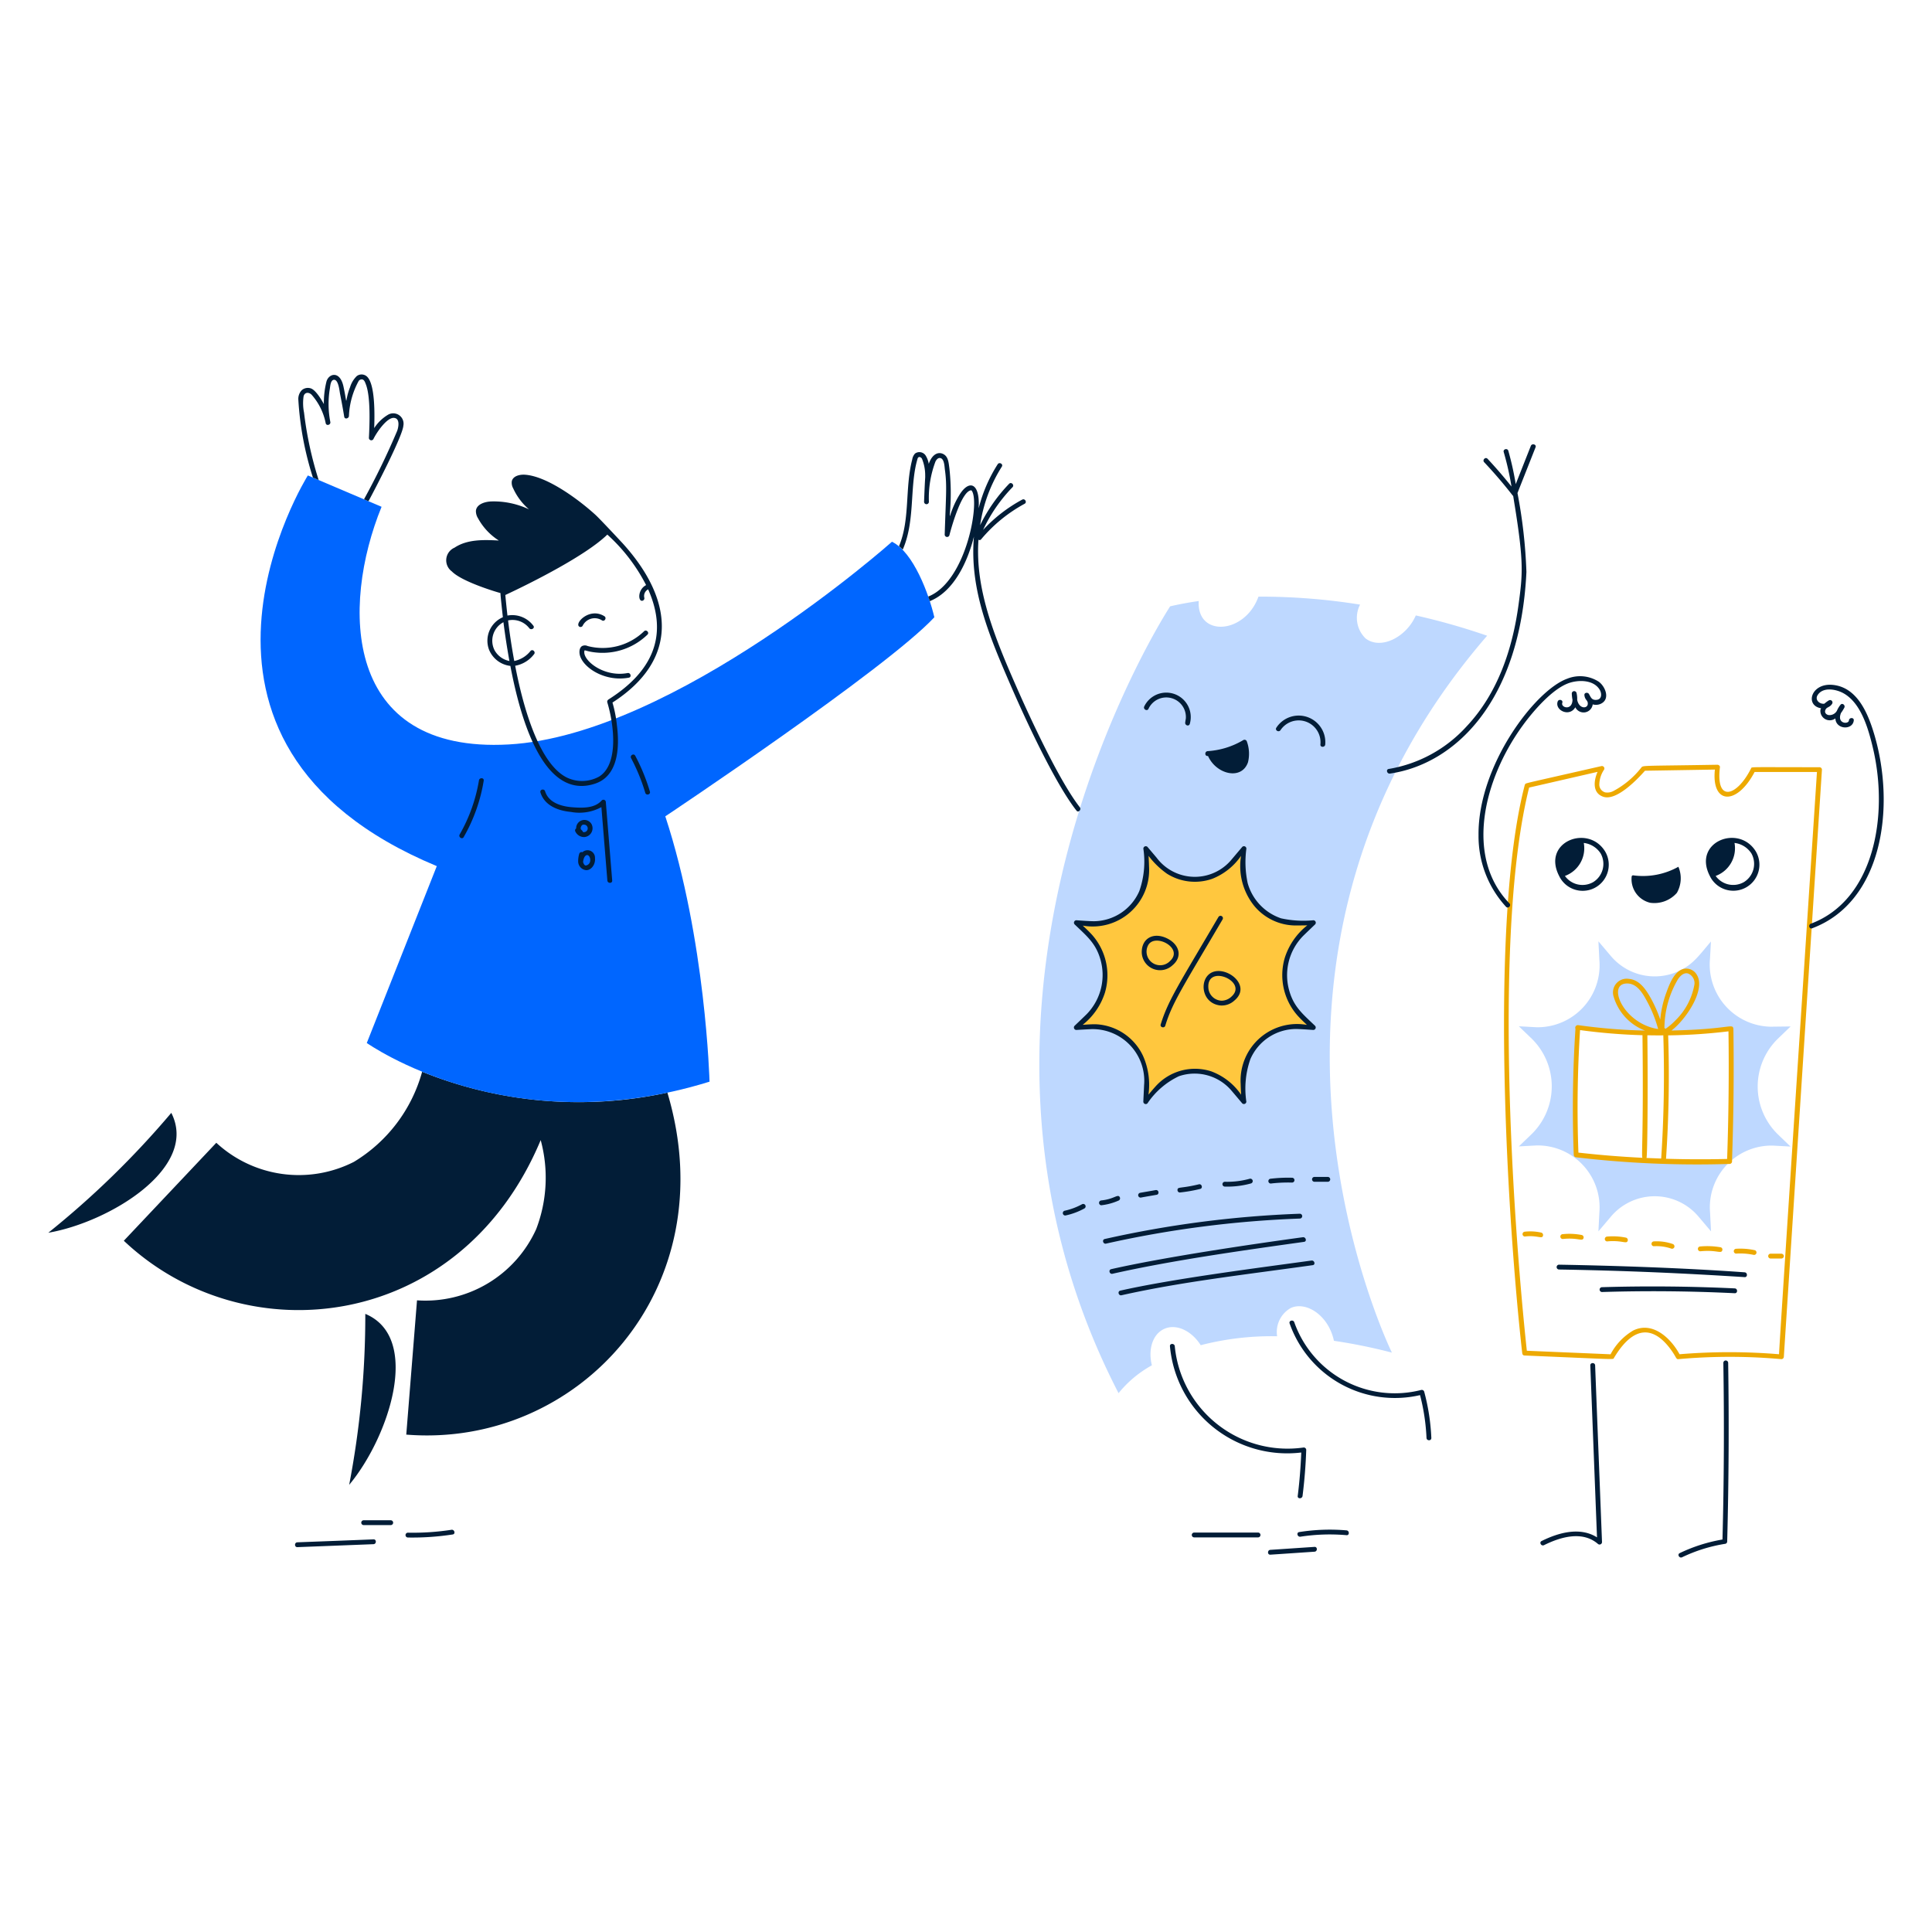 <svg xmlns="http://www.w3.org/2000/svg" width="500" height="500" fill="none"><path d="m460 268.928 3.407-3.283-5.25.063a16.097 16.097 0 0 1-15.622-17.52c.09-1.5.18-3.018.25-4.528-3.165 3.735-4.5 5.688-7.728 7.37a14.849 14.849 0 0 1-18.307-3.78l-3.08-3.635.25 4.893a16.037 16.037 0 0 1-16.25 17.342l-4.593-.25 3.41 3.283a17.281 17.281 0 0 1 0 24.525l-3.41 3.282 4.593-.25a16.038 16.038 0 0 1 6.524 1.263 16.036 16.036 0 0 1 8.889 9.487 16.015 16.015 0 0 1 .837 6.593l-.25 4.892 3.08-3.635a14.833 14.833 0 0 1 22.98 0l3.082 3.635-.25-4.892a15.98 15.98 0 0 1 16.238-17.305l4.59.25-3.41-3.283a17.281 17.281 0 0 1 .02-24.517Zm-12.63 31.35a237.71 237.71 0 0 1-39.458-1.688c-.528-10.84-.41-21.702.355-32.527 11.168 1.057 28.31 1.822 39.43.25a324.2 324.2 0 0 1-.317 33.965h-.01Zm-62.498-135.753a172.027 172.027 0 0 0-18.462-5.25c-2.42 5.598-9.048 9-13 5.948a7.424 7.424 0 0 1-1.42-8.75 162.788 162.788 0 0 0-26.3-2.063c-3.545 9.825-16.028 10.523-15.458 1.133-2.5.365-4.955.805-7.395 1.37 0 0-66.295 101.107-13.357 203.637a29.215 29.215 0 0 1 8.627-7.207c-1.042-4.125.203-8.088 3.208-9.433 3.107-1.395 7.057.478 9.432 4.225a73.237 73.237 0 0 1 19.773-2.312 7.126 7.126 0 0 1 3.547-7.323c3.963-1.782 9.75 1.885 11.155 8.5a141.791 141.791 0 0 1 15 3.055s-49.267-100.17 24.65-185.53Z" fill="#BED8FF"/><path d="M172.72 282.767a108.172 108.172 0 0 1-63.47-5.407 39.449 39.449 0 0 1-17.673 23.337 31.45 31.45 0 0 1-35.597-4.947l-23.935 25.355c31.605 29.847 87.265 23.315 107.887-26.048a37.166 37.166 0 0 1-1.157 23.018 31.465 31.465 0 0 1-30.853 18.45l-2.78 34.75c44.38 3.572 82.765-37.68 67.578-88.508Z" fill="#021D37"/><path d="M241.807 159.75c-1.395-5.975-5.425-16.885-10.967-19.545 0 0-56.27 50.07-99.195 52.46-42.925 2.39-43.395-35.763-32.895-61.508l-19.08-8.112s-43.42 69.15 33.372 101.107L94.92 269.935c.25.07 36.587 26.192 88.705 10 0 0-.955-36.725-11.445-68.67 0 .01 57.227-38.163 69.627-51.515Z" fill="#06F"/><path d="M161.112 140.577c-.235-.25-5.77-6.207-7.03-7.357-4.25-3.875-12.477-10-18.25-10.365-1.382-.088-3.107.352-3.382 1.712a3.001 3.001 0 0 0 .365 1.823 15.726 15.726 0 0 0 4.087 5.432 21.305 21.305 0 0 0-9.75-2.05c-1.712.065-3.825.73-3.987 2.428-.01.686.182 1.36.552 1.937a15.757 15.757 0 0 0 5.383 5.75c-3.935-.212-8.188-.34-11.47 1.85a3.568 3.568 0 0 0-2.127 2.866 3.565 3.565 0 0 0 1.424 3.272c2.738 2.802 12.35 5.565 12.6 5.61-.052.322.565 5.807.618 6.25a6.63 6.63 0 0 0-3.623 8.3 6.796 6.796 0 0 0 5.56 4.302c2.613 13.785 8.58 34.878 21.91 30.475 5.865-1.93 6.443-9.03 5.658-15.17a32.87 32.87 0 0 0-1.143-5.822c17.123-11.02 16.05-26.45 2.605-41.243ZM128 168.297a5.427 5.427 0 0 1 2.287-7.27c.468 3.588.92 6.513 1.548 10.038a5.614 5.614 0 0 1-3.835-2.768Zm29.455 12.75a.656.656 0 0 0-.29.705c1.75 5.828 3 16.018-2.1 19.218a9.103 9.103 0 0 1-8.315.28c-7.778-3.805-11.805-20.5-13.42-28.953a7.857 7.857 0 0 0 4.855-2.957c.552-.578-.328-1.47-.88-.88a7.195 7.195 0 0 1-4.215 2.605 165.283 165.283 0 0 1-1.598-10.5 5.48 5.48 0 0 1 5.473 2c.477.64 1.56.012 1.067-.63a6.802 6.802 0 0 0-6.702-2.628 242.606 242.606 0 0 1-.553-5.32c6.97-3.25 20.913-10.275 26.398-15.635a45.512 45.512 0 0 1 10.037 13.07c-2.272 1.18-2.092 4.415-.905 4.035a.639.639 0 0 0 .44-.765 1.907 1.907 0 0 1 1-2.165c5.395 12.18.9 21.433-10.295 28.51l.003.01Z" fill="#021D37"/><path d="M150.787 161.958a3.46 3.46 0 0 1 5-1.408c.68.428 1.308-.655.628-1.07-3.86-2.417-7.88 1.885-6.475 2.705a.627.627 0 0 0 .847-.227Zm15.898 1.41a15.406 15.406 0 0 1-14.615 3.822 1.658 1.658 0 0 0-1.46.025c-.818.555-.73 1.888-.44 2.693 1.187 3.25 6.75 6.58 12.577 5.47.793-.15.453-1.345-.327-1.195-6.055 1.152-11.423-3.125-11.205-5.52.06-.608 0-.278 1.885.05 2.59.446 5.249.275 7.761-.5a16.709 16.709 0 0 0 6.692-3.963c.59-.555-.303-1.44-.868-.882ZM123.947 202a41.96 41.96 0 0 1-5 13.985c-.352.718.728 1.345 1.068.63A43.098 43.098 0 0 0 125.192 202c.075-.8-1.172-.787-1.245 0Zm40.448-6.422c-.377-.705-1.447-.075-1.07.63a49.189 49.189 0 0 1 3.675 8.98c.228.765 1.435.44 1.195-.328a49.938 49.938 0 0 0-3.8-9.282Zm-8.665 11.57c-1.808 2.055-4.893 1.962-7.395 1.787-2.843-.19-6.315-1.082-7.27-4.165-.25-.765-1.435-.44-1.195.328 1.07 3.435 4.627 4.73 7.897 5.032 2.691.503 5.473.061 7.875-1.25l1.545 19c.065.793 1.31.805 1.25 0-.551-6.765-1.1-13.532-1.647-20.3a.619.619 0 0 0-.387-.566.623.623 0 0 0-.673.134Zm-4.185 6.352.04.03-.04-.03Z" fill="#021D37"/><path d="M151.215 216.632a2.293 2.293 0 0 0 2.134-2.221 2.283 2.283 0 0 0-.237-1.089 2.124 2.124 0 0 0-2.429-1.046 2.126 2.126 0 0 0-1.571 2.129.584.584 0 0 0-.265.667 2.497 2.497 0 0 0 2.368 1.56Zm.33-3.13a.978.978 0 0 1 .024 1.754.973.973 0 0 1-.707.066c-.13-.562-.727-.475-.54-1.232.22-.66.578-.803 1.223-.59v.002Zm-1.018.16-.03.045.03-.045Zm.208 6.893a.624.624 0 0 0-.83.415 6.484 6.484 0 0 0-.275 1.887 2.29 2.29 0 0 0 2.05 2.338c1.315.067 2.48-1.485 2.3-3.118a1.936 1.936 0 0 0-1.109-1.856 1.933 1.933 0 0 0-2.136.334Zm1.17 3.357c-.285.115-.65.25-1-.78.023-.479.152-.946.377-1.37 1.095-1.632 2.355 1.453.623 2.15Z" fill="#021D37"/><path d="m319.232 222.82 2.68-3.17-.227 3.95a14.022 14.022 0 0 0 8.073 13.985 14.023 14.023 0 0 0 5.547 1.295l4.58-.05-2.968 2.867a15.08 15.08 0 0 0-3.295 16.492 15.066 15.066 0 0 0 3.295 4.903l2.968 2.868-4-.215a13.974 13.974 0 0 0-5.689 1.105 13.973 13.973 0 0 0-7.753 8.276 13.997 13.997 0 0 0-.731 5.749l.2 4.277-2.68-3.17a12.924 12.924 0 0 0-10.017-4.754 12.937 12.937 0 0 0-10.018 4.754l-2.68 3.17.203-4.277a13.991 13.991 0 0 0-3.738-10.704 14.004 14.004 0 0 0-10.437-4.426l-4 .215 2.97-2.868a15.068 15.068 0 0 0 4.451-10.697 15.075 15.075 0 0 0-4.451-10.698l-2.97-2.867 4 .212a13.986 13.986 0 0 0 13.444-9.38c.642-1.844.892-3.803.731-5.75l-.203-4.275 2.68 3.17a12.93 12.93 0 0 0 10.015 4.764 12.912 12.912 0 0 0 10.02-4.751Z" fill="#FFC73E"/><path d="M470.875 198.557c-18.637 0-17.482-.135-17.707.315-3.623 7.25-9.198 8.973-8.05-.327.05-.328-.328-.628-.63-.628-20.55.35-19.163.11-19.795.83a22.765 22.765 0 0 1-7.13 5.96 3.344 3.344 0 0 1-2.115.365 2.09 2.09 0 0 1-1.548-1.962 7.138 7.138 0 0 1 1.233-3.923.632.632 0 0 0-.703-.92c-19.095 4.363-19.517 4.38-19.685 4.63l-.025.038a.457.457 0 0 0-.087.175l-.023.037c-9.277 35.698-4.512 112.78-.68 146.865.053.295.058.773.64.793 24.5 1.032 22.835 1.097 23.118.627 5.195-8.697 10.485-8.327 15.092-1.647 1.033 1.5 1.013 2 1.548 1.962a149.004 149.004 0 0 1 26.7 0 .645.645 0 0 0 .63-.615c.087-1.36 9.86-151.895 9.86-151.97a.642.642 0 0 0-.643-.605Zm-10.462 151.92a155.26 155.26 0 0 0-25.75 0c-2.288-4.212-7-8.615-12-6.137a15.554 15.554 0 0 0-5.85 6.15c-6.475-.278-20.925-.88-21.67-.918-3.775-35.32-8.623-108.887.592-145.75 5.558-1.27 17.355-3.987 17.71-4.062-1.02 2.34-1.36 5.5 1.52 6.452 3.283 1.075 8.478-4.157 10.75-6.75 5.47-.087 17.543-.287 18.098-.3-.953 9.033 5.652 9.42 10.275.628h16.137c-.127 2.27-9.797 148.685-9.812 150.687Z" fill="#EDA901"/><path d="M432.578 266.702c3.665-2.762 8.945-10.537 6.577-14.39a3.143 3.143 0 0 0-3.57-1.535c-2.32.67-3.527 3.888-4.34 6.115a27.09 27.09 0 0 0-1.572 6.965 34.43 34.43 0 0 0-2.353-5.355c-1.25-2.265-2.93-4.932-5.772-5.17a3.55 3.55 0 0 0-3.948 4.578 13.478 13.478 0 0 0 8.138 8.805 147.23 147.23 0 0 1-17.295-1.41.695.695 0 0 0-.637.269.695.695 0 0 0-.081.686 314.26 314.26 0 0 0-.44 32.627.658.658 0 0 0 .63.628 266.289 266.289 0 0 0 39.705 1.71.647.647 0 0 0 .63-.615c0-1.438.633-14.768.353-34.338-.21-1.522-.763.09-16.025.43Zm-7.52 32.94c-5.875-.317-10.313-.652-16.565-1.347a314.025 314.025 0 0 1 .427-31.708 151.296 151.296 0 0 0 16.15 1.323c.305 25.352-.32 31.185-.012 31.732Zm-3.635-45.102c2.465.175 3.905 2.88 4.937 4.802a33.187 33.187 0 0 1 2.765 6.97C420 264.965 415.5 254.1 421.423 254.54Zm8.5 45.29-3.813-.15c.25-.31.393-17.935.228-31.75.127 0 4.015.065 4.125 0 .334 10.636.15 21.282-.55 31.9h.01Zm.83-33.75a25.097 25.097 0 0 1 3.52-12.678c.567-.83 1.485-1.772 2.592-1.46a2.69 2.69 0 0 1 1.66 2.768 17.057 17.057 0 0 1-4.905 9.345 16.296 16.296 0 0 1-2.577 2.2.72.72 0 0 0-.293-.183l.003.008Zm16.25 33.857c-5.27.127-10.549.11-15.835-.05.715-10.628.899-21.273.552-31.935a144.398 144.398 0 0 0 15.608-1.042c.15 11 .034 22.007-.348 33.02l.023.007ZM398.895 319a12.943 12.943 0 0 0-4.312-.238.633.633 0 0 0-.551.625.632.632 0 0 0 .551.626c3.405-.415 4.522.777 4.75-.251a.646.646 0 0 0-.438-.762Zm10.493.625a16.677 16.677 0 0 0-4.945-.225.625.625 0 1 0 0 1.25c4.045-.43 5.087.772 5.385-.263a.64.64 0 0 0-.44-.762Zm11.432.68a16.685 16.685 0 0 0-4.945-.278.633.633 0 0 0-.551.625.627.627 0 0 0 .551.625c4-.39 5.113.828 5.385-.212a.64.64 0 0 0-.44-.76Zm12.073 1.635a12.606 12.606 0 0 0-4.93-.665.627.627 0 0 0-.551.625.627.627 0 0 0 .551.625c1.56-.102 3.126.111 4.602.627a.63.63 0 0 0 .77-.439.664.664 0 0 0-.442-.773Zm12.415.855a20.316 20.316 0 0 0-5.27-.212.621.621 0 0 0-.625.625.62.62 0 0 0 .183.441.622.622 0 0 0 .442.184c4.335-.435 5.4.762 5.697-.278a.595.595 0 0 0-.052-.471.617.617 0 0 0-.375-.289Zm8.877.767a17.268 17.268 0 0 0-4.93-.377.627.627 0 0 0-.551.625.631.631 0 0 0 .551.625 16.567 16.567 0 0 1 4.59.327.627.627 0 0 0 .34-1.2Zm6.843.893h-2.868a.627.627 0 0 0-.551.625.631.631 0 0 0 .551.625h2.868a.642.642 0 0 0 .63-.63.662.662 0 0 0-.63-.62Z" fill="#EDA901"/><path d="M396.18 115.398c-1.305 3.298-2.608 6.597-3.91 9.897a77.53 77.53 0 0 0-1.915-8.627c-.225-.768-1.433-.44-1.193.327a75.528 75.528 0 0 1 2.013 8.918 121.268 121.268 0 0 0-6.188-7.17c-.555-.59-1.435.302-.882.882a120.058 120.058 0 0 1 7.41 8.653c.15.15 0-.455.528 2.75 2.332 14.587 2.022 17.617.967 25.367-1.558 11.542-5.383 23.015-13.433 31.567a34.971 34.971 0 0 1-20.172 11.043c-.793.115-.455 1.323.328 1.195 16.75-2.447 33.695-18.572 35.302-52.157a131.524 131.524 0 0 0-2.312-20.438c1.557-3.962 3.129-7.91 4.689-11.872.263-.733-.942-1.065-1.232-.335Zm-295.653-8.125a10.827 10.827 0 0 0-3.684 3.522c.102-3 .352-11.78-2.063-13.5a2.075 2.075 0 0 0-2.453.037 6.695 6.695 0 0 0-1.722 2.856c-1.53 3.825-.5 5.5-1.723-.19-.904-4.128-3.75-3.358-4.377-1.32a22.895 22.895 0 0 0-.692 5.9c-.596-1.115-2.096-3.638-3.37-4.063a2.425 2.425 0 0 0-2.29.415 3.231 3.231 0 0 0-.943 2.515 81.749 81.749 0 0 0 3.773 20.148l1.484.63a94.078 94.078 0 0 1-3.784-17.458 12.353 12.353 0 0 1-.116-4.188c.278-1.157 1.448-1.119 2.116-.377a15.683 15.683 0 0 1 3.607 7.32c.165.792 1.36.452 1.195-.328a24.095 24.095 0 0 1-.125-8.589c.112-.63.175-2.265 1.07-2.316 1.195-.062 1.432 2.968 1.585 3.698.39 1.95.75 3.9 1.067 5.863.126.75 1.158.477 1.22-.165a20.66 20.66 0 0 1 2.465-8.98.94.94 0 0 1 1.046-.5c.477.15.677.75.842 1.182 1.293 3.195 1 10.5.817 13.948a.625.625 0 0 0 1.158.315c.833-1.75 3.472-5.568 5.27-5.5 1.697.065 1.25 2.427.867 3.41a191.502 191.502 0 0 1-8.564 17.657l1.157.5c1.5-2.75 8.833-16.807 9.03-19.545a2.675 2.675 0 0 0-2.407-3.191 2.675 2.675 0 0 0-1.456.294ZM279.45 208.908c-5.025-6.408-12.12-21.563-15.432-28.978-6.428-14.448-11.715-27.147-10.79-40.25a.499.499 0 0 0 .692-.112 38.761 38.761 0 0 1 11.25-9.193c.705-.377.078-1.46-.627-1.07a39.3 39.3 0 0 0-10.123 7.835 40.466 40.466 0 0 1 7.62-11.055c.555-.578-.328-1.457-.883-.88a42.111 42.111 0 0 0-7.5 10.703 38.733 38.733 0 0 1 5.611-15.13c.44-.68-.643-1.295-1.068-.628a38.752 38.752 0 0 0-4.923 11.408c.385-6.715-2.5-7.5-4.965-3.5s-2.649 7.262-2.452 4.402c.31-3.766.255-7.553-.165-11.308-.175-1.207-.225-2.792-1.357-3.519-1.305-.85-3.028-.308-3.976 2.412a5.852 5.852 0 0 0-.714-2 1.928 1.928 0 0 0-2.103-.994 1.92 1.92 0 0 0-.752.339 3.05 3.05 0 0 0-.718 1.56c-1.922 7.463-.5 15.448-3.41 22.4 1.035.868.9 1 1.057.678 2.785-6.593 1.928-13.963 3.108-20.625.167-.95.391-1.888.67-2.81.278-.54.805-.328 1.095.1.57 1.392.856 2.885.843 4.39.025.905-.023-.25-.291 6.78 0 .165.066.324.184.441a.621.621 0 0 0 .883 0 .62.62 0 0 0 .183-.441 26.684 26.684 0 0 1 1.725-10.478c.3-.515.715-1 1.32-.818.98.315.98 2.213 1.108 3.07.55 4.063.265 6.401-.063 16.726a.626.626 0 0 0 .539.599.624.624 0 0 0 .679-.434c.595-2.368 3.25-11.635 5.685-11.635 2.367 2.34-1.143 23.54-11.168 27.5.138.415.278.805.403 1.182 6.235-2.46 9.825-10.25 11.427-16.71-1.175 13.71 3.963 25.75 9.765 39.097 3.485 8.015 11.183 24.723 16.781 31.833.462.622 1.347-.257.852-.887ZM12.5 319.035c15.735-2.702 39.078-16.79 31.833-31.027A230.396 230.396 0 0 1 12.5 319.035Zm82.04 20.993a232.4 232.4 0 0 1-4.175 44.25c10.225-12.243 18.905-38.09 4.175-44.25Zm242.225 35.88c-.15 3.75-.44 7.5-.917 11.25-.103.792 1.145.78 1.25 0 .5-3.962.818-7.936.954-11.923a.64.64 0 0 0-.508-.612.634.634 0 0 0-.284.007 29.329 29.329 0 0 1-22.206-6.025 29.314 29.314 0 0 1-11.022-20.197c-.075-.793-1.32-.793-1.25 0a30.472 30.472 0 0 0 33.983 27.5Zm31.028-16.185a27.578 27.578 0 0 1-32.838-17.533c-.265-.75-1.472-.428-1.197.325a28.88 28.88 0 0 0 33.75 18.54 53.47 53.47 0 0 1 1.672 11.08c.037.793 1.282.805 1.25 0a55.093 55.093 0 0 0-1.85-11.972.654.654 0 0 0-.787-.44Zm-70.571-176.271a5.073 5.073 0 0 1 5.944-2.775 5.074 5.074 0 0 1 3.716 5.405s-.024-.059-.149.893c-.115.768.999 1.132 1.194.327a6.33 6.33 0 0 0-3.85-7.64 6.335 6.335 0 0 0-7.95 3.163c-.34.715.743 1.345 1.095.627Zm34.173 5.51a5.648 5.648 0 0 1 6.616-2.189 5.657 5.657 0 0 1 3.709 5.899c-.062.805 1.183.793 1.25 0a6.894 6.894 0 0 0-4.629-7.106 6.896 6.896 0 0 0-8.021 2.754c-.447.68.622 1.307 1.075.642Zm-18.853 6.691h.1c2.093 4.75 8.686 6.385 10.338 1.622a9.289 9.289 0 0 0-.29-5.37.638.638 0 0 0-.366-.409.629.629 0 0 0-.549.031 20.517 20.517 0 0 1-9.233 2.868c-.807.063-.807 1.308 0 1.258Zm-16.452 85.2c-.06 1.42-.137 2.84-.2 4.262a.635.635 0 0 0 .39.569.627.627 0 0 0 .677-.129 20.206 20.206 0 0 1 8.153-7.033 12.53 12.53 0 0 1 13.695 3.851c.905 1.055 1.785 2.112 2.678 3.17a.627.627 0 0 0 .32.164.627.627 0 0 0 .638-.262.627.627 0 0 0 .111-.342 22.957 22.957 0 0 1 1.045-11 12.953 12.953 0 0 1 11.771-7.8c1.512.027 3.019.152 4.529.25a.64.64 0 0 0 .44-1.073c-3.065-2.945-5.397-4.798-6.602-8.84a14.513 14.513 0 0 1 3.482-14.39c1.03-1.017 2.088-2.012 3.133-3.017a.635.635 0 0 0-.098-.959.634.634 0 0 0-.342-.112 27.02 27.02 0 0 1-8.365-.499 13.436 13.436 0 0 1-8.64-9.093 25.842 25.842 0 0 1-.34-8.955.625.625 0 0 0-.112-.342.627.627 0 0 0-.958-.098l-2.677 3.167a12.348 12.348 0 0 1-15.248 3.213 12.354 12.354 0 0 1-4.253-3.6c-.78-.933-1.572-1.85-2.352-2.78a.633.633 0 0 0-1.067.44 22.971 22.971 0 0 1-1.045 11 12.959 12.959 0 0 1-11.77 7.797c-1.5-.025-3.021-.15-4.531-.25a.638.638 0 0 0-.602.75.632.632 0 0 0 .163.321c3.067 2.952 5.39 4.787 6.605 8.842a14.52 14.52 0 0 1-3.486 14.388c-1.032 1.017-2.09 2.012-3.132 3.017a.628.628 0 0 0-.124.677.637.637 0 0 0 .564.396c1.32-.078 2.64-.153 3.975-.215a13.365 13.365 0 0 1 10.017 4.237 13.38 13.38 0 0 1 3.558 10.278Zm-15.885-15.635a17.374 17.374 0 0 0 5.75-8.315 15.822 15.822 0 0 0-3.373-15.018c-.75-.818-1.56-1.583-2.365-2.338a14.618 14.618 0 0 0 12.246-3.438 14.608 14.608 0 0 0 4.912-11.732c-.025-.96-.068-1.92-.127-2.88a21.525 21.525 0 0 0 4.765 4.618 13.54 13.54 0 0 0 11.749 1.308 16.368 16.368 0 0 0 7.421-5.926 16.434 16.434 0 0 0 3.307 12.818 13.952 13.952 0 0 0 11.08 5.195c.92 0 1.835-.025 2.75-.025a17.409 17.409 0 0 0-5.82 8.4 15.821 15.821 0 0 0 3.372 15.018c.75.82 1.558 1.585 2.365 2.34a14.61 14.61 0 0 0-16.042 8.74 14.62 14.62 0 0 0-1.115 6.427c.028.97.065 1.938.128 2.908a16.248 16.248 0 0 0-7.736-6.053 13.687 13.687 0 0 0-7.73-.206 13.687 13.687 0 0 0-6.607 4.019c-.655.717-1.283 1.47-1.913 2.212.469-3.36.003-6.785-1.347-9.897a14.202 14.202 0 0 0-12.275-8.313c-1.13-.015-2.262.063-3.395.138Z" fill="#021D37"/><path d="M301.575 265.445c1.82-5.98 4.5-9.915 14.827-27.5a.612.612 0 0 0-.22-.85.633.633 0 0 0-.228-.08.636.636 0 0 0-.46.119.62.62 0 0 0-.161.181c-10.073 17.17-13.018 21.538-14.941 27.795-.252.763.953 1.088 1.183.335Zm1.872-15.635c2.638-2.197 1.786-5.285-1.207-6.855-3.665-1.922-6.905-.117-6.75 3.698a4.735 4.735 0 0 0 2.978 4.101 4.734 4.734 0 0 0 4.979-.944Zm-6.337-5.13c1.69-3.315 9.303.645 5.723 4a3.528 3.528 0 0 1-4.601.489 3.525 3.525 0 0 1-1.122-4.489Zm16.74 6.89c-3.585 1.403-3.17 7.98 1.86 8.63a4.797 4.797 0 0 0 3.735-1.25c4.555-3.795-1.75-8.885-5.595-7.38Zm4.955 6.25a3.792 3.792 0 0 1-2.618 1.158 3.555 3.555 0 0 1-3.43-3c-.855-6.728 10.243-2.1 6.048 1.845v-.003Zm-38.787 53.845a16.973 16.973 0 0 1-4.5 1.673.615.615 0 0 0-.379.292.623.623 0 0 0 .706.915 17.802 17.802 0 0 0 4.803-1.8.625.625 0 0 0-.63-1.08Zm9.772-1.85c-.527-.902-1.352.5-4.805.858a.627.627 0 0 0-.551.625.633.633 0 0 0 .551.625 15.292 15.292 0 0 0 4.577-1.25.64.64 0 0 0 .228-.858Zm9.245-1.815c-1.335.25-2.68.465-4.012.705a.634.634 0 0 0-.379.293.614.614 0 0 0-.061.475.619.619 0 0 0 .523.456.626.626 0 0 0 .244-.016c1.332-.25 2.677-.468 4-.705.73-.118.59-1.38-.315-1.208Zm11.23-1.5c-4.822 1.163-5.533.553-5.533 1.5a.613.613 0 0 0 .615.615 39.062 39.062 0 0 0 5.25-.917c.775-.183.448-1.378-.332-1.198Zm13.143-1.437a21.601 21.601 0 0 1-6.413.777.625.625 0 1 0 0 1.25c2.278.065 4.553-.21 6.75-.815a.622.622 0 0 0 .379-.297.622.622 0 0 0-.052-.697.62.62 0 0 0-.42-.237.609.609 0 0 0-.244.019Zm5.472-.015a.621.621 0 0 0-.625.625.629.629 0 0 0 .625.625 38.14 38.14 0 0 1 5.5-.25.625.625 0 1 0 0-1.25 38.428 38.428 0 0 0-5.5.25Zm11.23.792h3.598a.627.627 0 0 0 .55-.625.63.63 0 0 0-.55-.625h-3.598a.628.628 0 0 0-.551.625.63.63 0 0 0 .551.625Zm-3.723 9.523a.625.625 0 1 0 0-1.25 275.288 275.288 0 0 0-50.472 6.54c-.778.162-.452 1.37.328 1.195a274.44 274.44 0 0 1 50.144-6.485Zm1.113 6.025c.793-.113.453-1.31-.327-1.195-14.25 1.95-36.173 5.217-49.593 8.262-.78.175-.452 1.37.328 1.195 15.4-3.465 33.132-5.95 49.592-8.262Zm2.233 6.035c.795-.11.452-1.308-.328-1.195-13.948 1.922-35.782 4.692-49.477 7.787-.78.175-.453 1.37.327 1.193 15.47-3.473 31.763-5.303 49.478-7.785Zm102.742-100.78a6.75 6.75 0 1 0 11.863-6.4c-4.433-7.01-16.318-2.348-11.863 6.4Zm8.817 1.66a5.59 5.59 0 0 1-7.282-1.61 7.637 7.637 0 0 0 4.88-8.54 6.038 6.038 0 0 1 4.378 2.73 5.537 5.537 0 0 1-1.976 7.42Zm-47.817-1.66a6.755 6.755 0 0 0 3.995 3.556 6.74 6.74 0 0 0 7.42-2.223 6.752 6.752 0 0 0 1.381-5.168 6.738 6.738 0 0 0-.936-2.565c-4.432-6.993-16.32-2.355-11.86 6.4Zm8.818 1.66a5.592 5.592 0 0 1-7.293-1.61 7.619 7.619 0 0 0 4.88-8.54 6.04 6.04 0 0 1 4.375 2.73 5.536 5.536 0 0 1-1.962 7.42Zm14.764 5.332a7.749 7.749 0 0 0 6.918-2.565 7.596 7.596 0 0 0 .39-6.75 18.774 18.774 0 0 1-11.81 2.203l-.265.2a6.275 6.275 0 0 0 4.767 6.912ZM412.82 353.37c-.03-.805-1.27-.805-1.25 0 .465 11.848 1.61 41.518 1.735 44.5-4.377-2.78-9.922-1.25-14.337.943-.718.35-.088 1.432.627 1.067 4.227-2.1 9.9-3.797 13.937-.327a.636.636 0 0 0 1.068-.44c-.46-11.835-1.657-42.345-1.78-45.743Zm34.43-.652a.625.625 0 1 0-1.25 0c.232 14.792.187 30.5-.225 45.705a41.742 41.742 0 0 0-11.068 3.522c-.717.35-.089 1.42.628 1.068a40.229 40.229 0 0 1 11.208-3.483.616.616 0 0 0 .452-.605c.423-16.257.477-31.157.255-46.207Zm37.812-162.638c-1.605-5.407-4.427-12.412-11.017-12.852-5.413-.343-6.945 5.375-2.75 6.075a1.887 1.887 0 0 0-.165.39 2.425 2.425 0 0 0 2.552 2.713 2.429 2.429 0 0 0 1.31-.476c.138 2.935 4.523 3.085 4.765.5.075-.792-1.17-.792-1.25 0-.102 1.108-3.23.89-2.05-1.922.32-.435.606-.894.856-1.373.315-.59-.501-1.32-.983-.75-.38.465-.693.982-.928 1.535a2.202 2.202 0 0 1-.886.888 2.205 2.205 0 0 1-1.228.257c-.578-.087-1.096-.515-.931-1.157.27-1.033 1.13-.68 1.813-1.798a.633.633 0 0 0-.107-.75.627.627 0 0 0-.751-.105c-.41.249-.796.536-1.154.855-1.145.2-2.593-.932-1.738-2.25 1.407-2.162 4.793-1.482 6.655-.452 4.518 2.5 6.418 8.972 7.685 14.375 4.055 17.425.208 39.137-16.1 45.267-.75.275-.428 1.483.325 1.193 18.242-6.84 21.64-31.425 16.077-50.163Zm-90.944-2.375c2.68-3.675 7.692-9.537 12.025-10.967 2.5-.83 6.249-.805 7.822 1.71.59.93.668 2.5-.705 2.665-1.372.165-1.54-.69-2.062-1.533-.303-.48-1.22-.34-1.158.313.133 1.302.88 1.265.88 2.19.022 1.382-2.287 1.487-2.75-1a6.163 6.163 0 0 0-.175-1.785.625.625 0 0 0-1.22.162c.021.561.084 1.12.188 1.673-.103 2.887-3.09 2-2.64.75.25-.75-.93-1.08-1.195-.328-.803 2.235 3.029 4.143 4.564 1.485a2.383 2.383 0 0 0 2.531 1.309 2.374 2.374 0 0 0 1.969-2.059c.693.203 1.435.15 2.09-.15 2.515-1.182 1.193-4.44-.499-5.697a8.898 8.898 0 0 0-8.161-.805c-8.322 2.952-23.147 22.5-22.979 40.472a27.046 27.046 0 0 0 7.117 18.565c.553.578 1.435-.302.88-.88-11.613-12.01-6.707-32.135 3.478-46.09ZM451.5 329.273c-15.122-1.095-32.843-1.708-48.02-1.975a.621.621 0 0 0-.625.625.629.629 0 0 0 .625.625c17.157.292 32.165.955 48.032 1.972.788.06.788-1.19-.012-1.247Zm-2.545 4.162a446.13 446.13 0 0 0-34.35-.312.621.621 0 0 0-.625.625.629.629 0 0 0 .625.625 429.642 429.642 0 0 1 34.35.312c.795.033.795-1.21 0-1.25Zm-352.287 64.95c-6.566.273-13.146.515-19.71.765-.805.028-.805 1.273 0 1.25 6.564-.252 13.135-.507 19.71-.767.792-.04.804-1.283 0-1.248Zm20.172-2.477a65.669 65.669 0 0 1-11.267.75.621.621 0 0 0-.625.625.624.624 0 0 0 .625.625c3.88.064 7.759-.2 11.595-.79.792-.13.452-1.333-.328-1.21Zm-15.72-2.465h-7a.621.621 0 0 0-.625.625.628.628 0 0 0 .625.625h7a.625.625 0 1 0 0-1.25Zm224.463 3.182h-16.525a.625.625 0 1 0 0 1.25h16.525a.625.625 0 0 0 0-1.25Zm22.892-.567a50.44 50.44 0 0 0-12.25.44c-.792.125-.452 1.32.328 1.195a49.923 49.923 0 0 1 11.935-.39c.78.075.779-1.173-.013-1.245Zm-8.278 4.277c-3.81.25-7.62.515-11.432.765-.793.05-.803 1.298 0 1.25 3.812-.25 7.625-.517 11.432-.77.803-.052.803-1.297 0-1.245Z" fill="#021D37"/></svg>